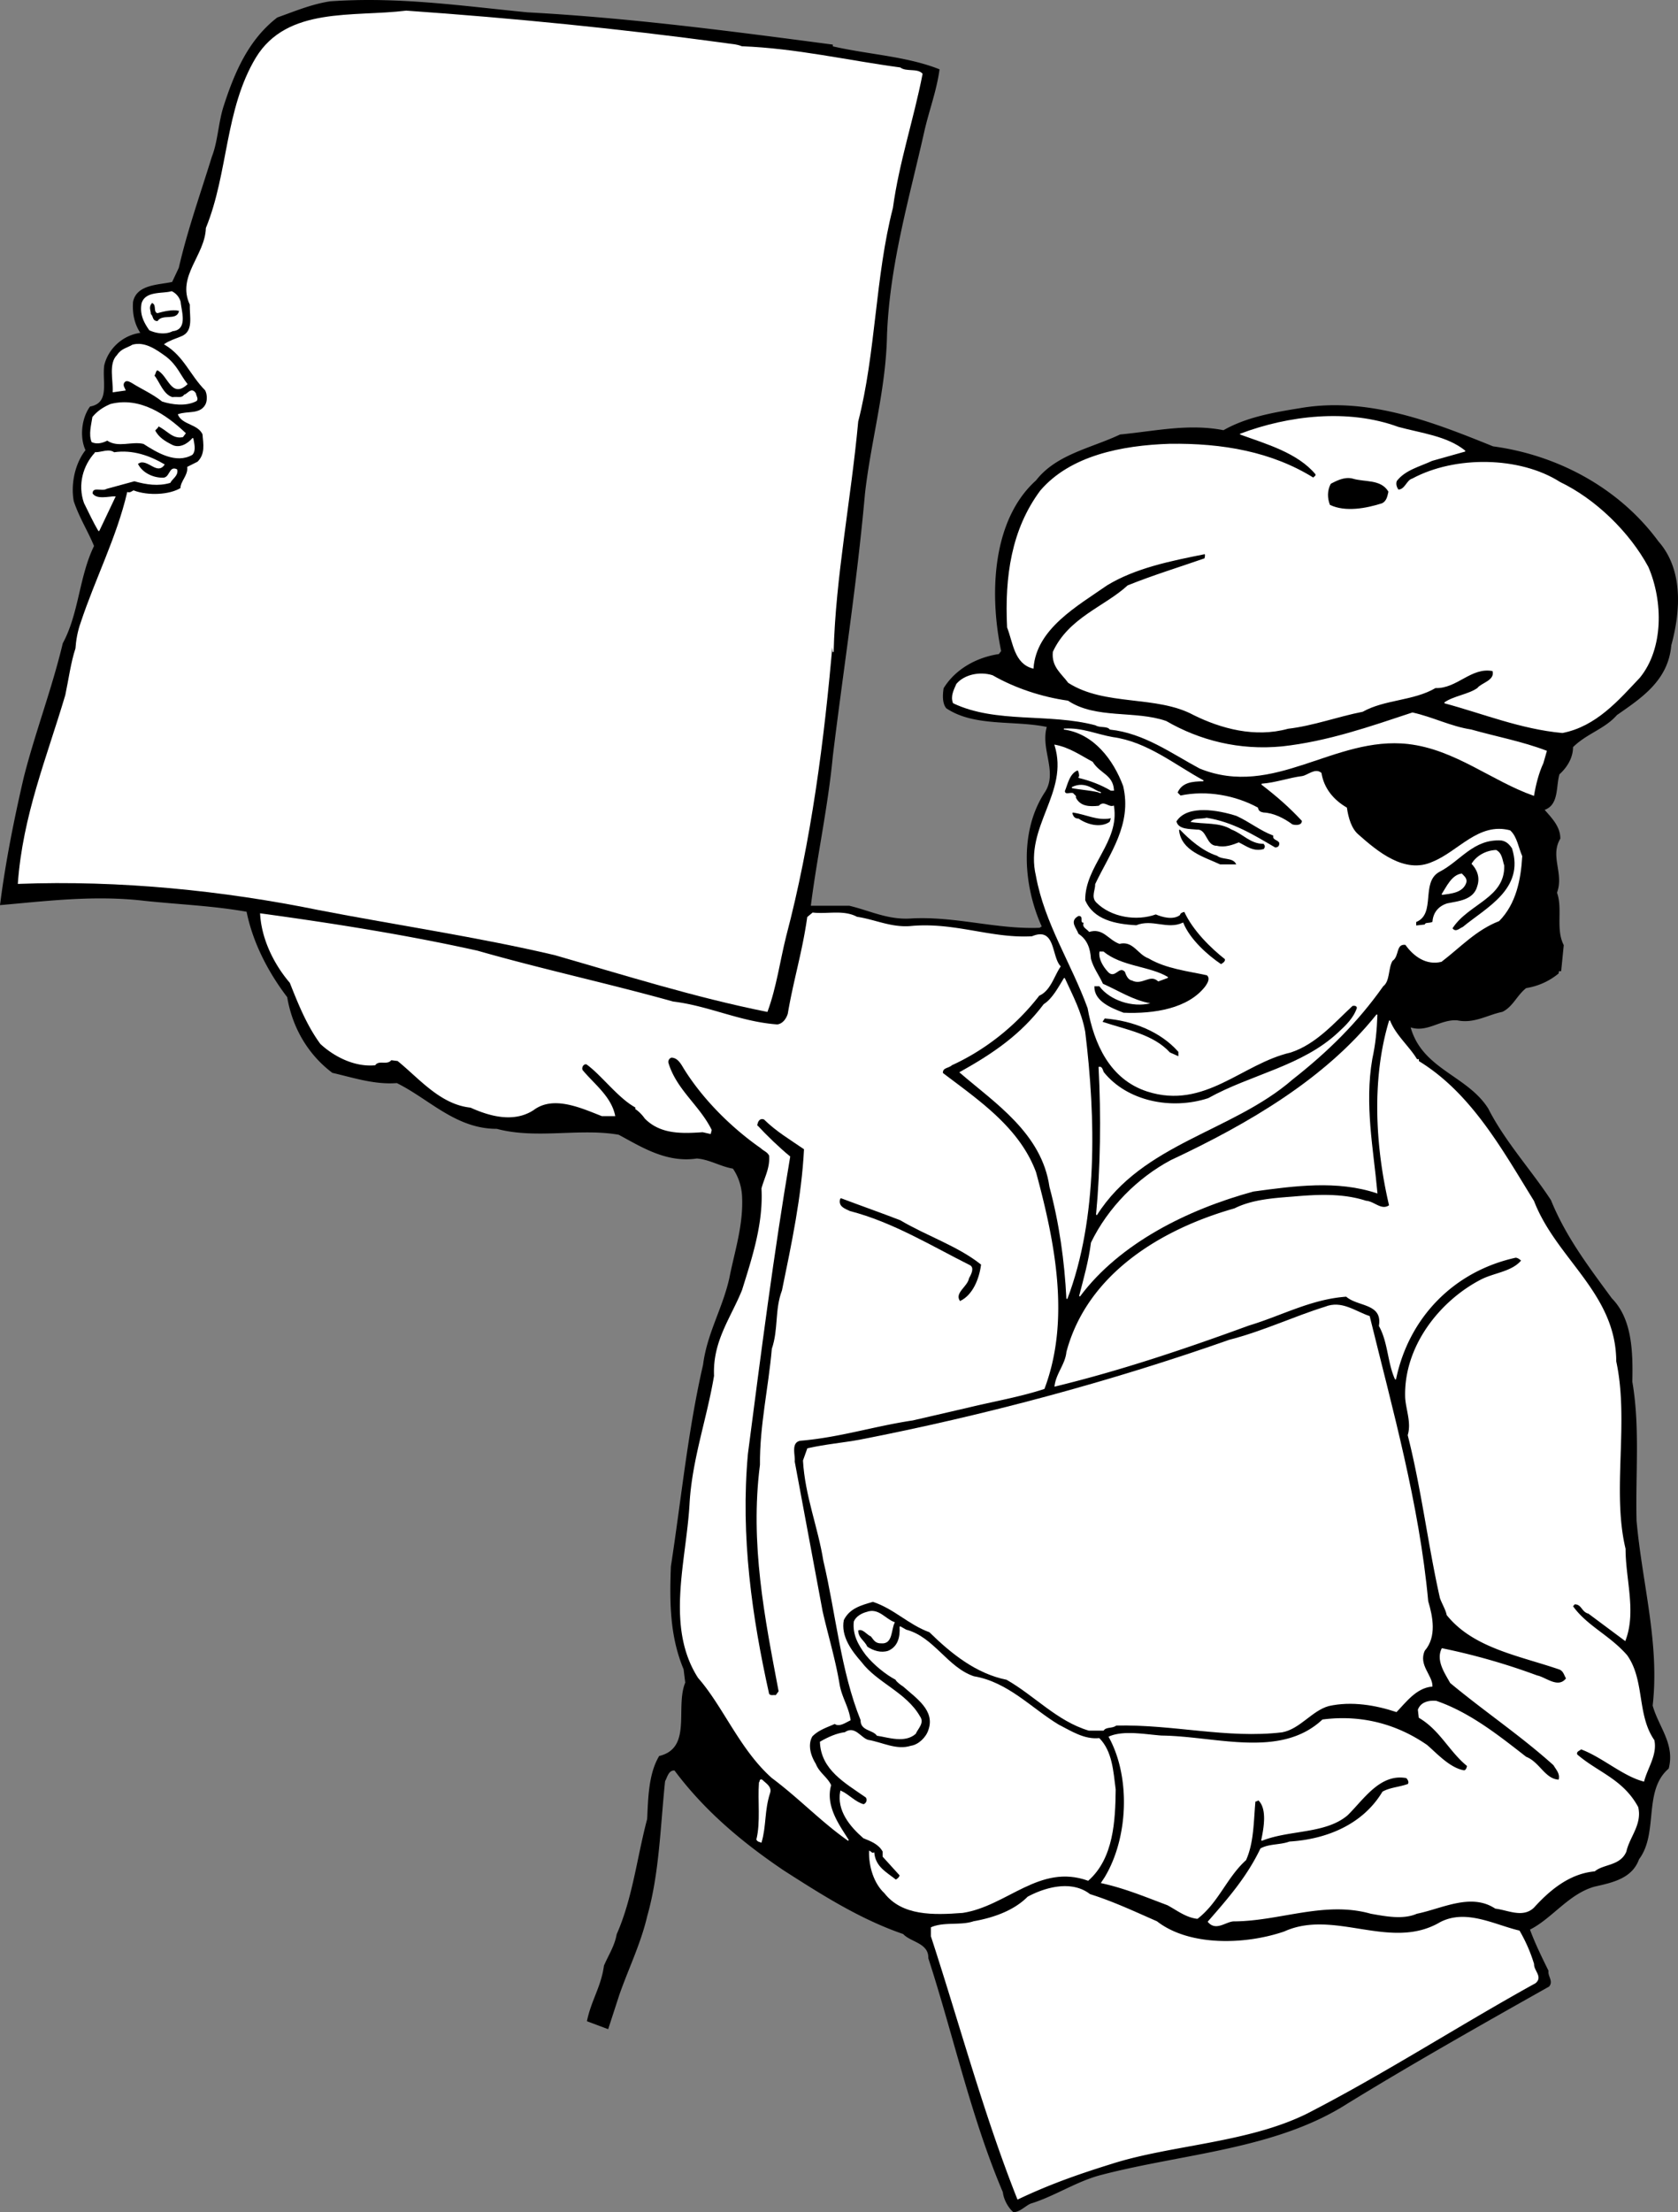 <svg xmlns="http://www.w3.org/2000/svg" width="198.119" height="260.977"><rect width="100%" height="100%" fill="#808080" stroke="none"/><path d="M73.069 235.316c1.121-3.192 2.52-5.993 3.297-9.301 1.422-5.012 1.543-10.57 2.101-15.899.282-.472.403-1.351 1.2-1.3 3.601 4.828 8.082 8.546 12.902 11.8 4.422 2.828 8.98 5.746 14.098 7.5.882.97 3.043 1.047 3 2.899 3.003 9.27 5.043 18.77 8.8 27.601.082.848.641 1.828 1.2 2.301.722.008 1.402-.754 2-1 2.843-.871 5.484-2.672 8.402-3.402 9.64-2.512 20.559-2.992 29-8.399 7.68-4.71 15.68-9.23 23.797-13.8.484-.59-.196-1.153-.098-1.801-.777-1.59-1.578-3.192-2.2-4.899 2.622-1.293 4.622-4.254 7.7-5.101 2.082-.469 4.402-.95 5.2-3.2 2.32-3.07.44-8.07 3.5-10.699.742-2.89-1.22-4.89-1.9-7.398.84-7.332-1.237-14.375-1.901-21.8-.137-5.532.421-11.095-.5-16.403.082-3.61-.04-7.41-2.399-9.797-2.68-3.652-5.437-7.254-7.2-11.602-2.28-3.492-5.44-6.933-7.401-10.8-2.477-3.93-7.836-4.61-9.2-9.7 2.004.727 3.563-.953 5.602-.8 1.96.41 3.52-.633 5.297-1 1.222-.59 1.703-1.954 2.8-2.801a7.887 7.887 0 0 0 3.801-1.7c.024-.05-.02-.21.102-.3h.2l.3-3c-.98-1.91-.098-4.309-.8-6.2.858-2.269-.86-4.269.398-6.398-.016-1.394-.977-2.351-1.899-3.402 1.762-.551 1.36-2.711 1.8-4.2.84-.75 1.602-1.87 1.599-3.199 1.644-1.632 3.761-2.152 5.199-3.8 2.922-2.032 6.043-4.07 6.402-8.2 1.082-3.953 1.442-8.87-1.5-12.199-4.539-6.191-11.738-10.152-19.5-11.2-6.918-2.792-14.719-5.913-22.8-4.5-3.157.509-6.317 1.067-9 2.599-4.157-.813-8.079.109-12.2.5-3.398 1.609-7.52 2.328-9.902 5.402-5.137 4.605-5.535 13.285-4.098 20.098l-.3.402c-2.657.387-5.137 1.785-6.5 4-.118.785-.157 1.746.3 2.297 3.3 2.21 8.02 1.37 11.899 2.203-.797 2.644 1.28 5.285-.2 7.7-3.078 4.585-2.597 11.066-.398 15.898l-.3.199c-5.099.21-9.981-1.39-15.2-1.098-2.738.188-4.899-.933-7.3-1.5h-4.602c.722-5.793 2.042-11.754 2.601-17.7 1.281-10.491 2.84-20.292 3.8-31 .72-6.331 2.481-12.292 2.599-18.702.324-8.39 2.644-16.153 4.402-24 .558-2.473 1.441-4.75 1.797-7.297-3.875-1.535-8.438-1.734-12.598-2.703v-.2c-11.758-1.55-23.879-3.152-36-3.8-7.68-.75-15.277-1.871-23.3-1.297-2.22.344-4.18 1.184-6.2 1.898-3.379 2.606-5.02 6.446-6.3 10.399-.637 1.969-.68 4.168-1.4 6-1.359 4.41-2.878 8.648-3.901 13.101l-.801 1.7c-1.657.367-4.176.289-4.598 2.3-.098 1.43.18 2.63.899 3.7-2.118.25-3.836 1.847-4.301 3.8-.258 1.93.703 4.45-1.7 4.899-.957 1.308-1.238 3.55-.5 5.101-1.218 1.528-1.777 3.93-1.398 6 .66 1.97 1.66 3.489 2.399 5.301-1.778 3.63-1.778 7.945-3.7 11.5-1.277 5.367-3.238 10.445-4.601 15.8-1.117 4.806-2.157 9.966-2.797 15 5.441-.472 11.082-1.194 17-.5 4 .427 8.16.587 12.098 1.298.742 3.73 2.62 7.25 4.8 10.101.621 3.707 2.543 6.828 5.301 8.899 2.48.57 4.961 1.41 7.598 1.203 3.843 1.887 6.965 5.406 11.8 5.398 4.645 1.246 9.805-.113 14.403.7 2.601 1.39 5.601 3.347 9.2 2.8 1.519.11 2.8.95 4.3 1.2.66.949 1.02 2.07 1.098 3.199.203 3.469-.88 6.629-1.5 9.8-.817 3.63-2.618 6.47-3.098 10.2-1.8 7.828-2.559 15.75-3.8 23.8-.161 4.27-.118 8.231 1.5 12.102l.198 1.598c-1.218 2.93.864 7.73-3.101 8.703-1.278 2.144-1.278 5.144-1.399 7.398-1.199 4.508-1.718 9.348-3.601 13.602-.239 1.387-.996 2.508-1.5 3.7-.336 2.487-1.496 4.085-2 6.5l2.402.898 1.3-4"/><path fill="none" stroke="#000" stroke-linecap="square" stroke-miterlimit="2" stroke-width=".12" d="M73.069 235.316c1.121-3.192 2.52-5.993 3.297-9.301 1.422-5.012 1.543-10.57 2.101-15.899.282-.472.403-1.351 1.2-1.3 3.601 4.828 8.082 8.546 12.902 11.8 4.422 2.828 8.98 5.746 14.098 7.5.882.97 3.043 1.047 3 2.899 3.003 9.27 5.043 18.77 8.8 27.601.082.848.641 1.828 1.2 2.301.722.008 1.402-.754 2-1 2.843-.871 5.484-2.672 8.402-3.402 9.64-2.512 20.559-2.992 29-8.399 7.68-4.71 15.68-9.23 23.797-13.8.484-.59-.196-1.153-.098-1.801-.777-1.59-1.578-3.192-2.2-4.899 2.622-1.293 4.622-4.254 7.7-5.101 2.082-.469 4.402-.95 5.2-3.2 2.32-3.07.44-8.07 3.5-10.699.742-2.89-1.22-4.89-1.9-7.398.84-7.332-1.237-14.375-1.901-21.8-.137-5.532.421-11.095-.5-16.403.082-3.61-.04-7.41-2.399-9.797-2.68-3.652-5.437-7.254-7.2-11.602-2.28-3.492-5.44-6.933-7.401-10.8-2.477-3.93-7.836-4.61-9.2-9.7 2.004.727 3.563-.953 5.602-.8 1.96.41 3.52-.633 5.297-1 1.222-.59 1.703-1.954 2.8-2.801a7.887 7.887 0 0 0 3.801-1.7c.024-.05-.02-.21.102-.3h.2l.3-3c-.98-1.91-.098-4.309-.8-6.2.858-2.269-.86-4.269.398-6.398-.016-1.394-.977-2.351-1.899-3.402 1.762-.551 1.36-2.711 1.8-4.2.84-.75 1.602-1.87 1.599-3.199 1.644-1.632 3.761-2.152 5.199-3.8 2.922-2.032 6.043-4.07 6.402-8.2 1.082-3.953 1.442-8.87-1.5-12.199-4.539-6.191-11.738-10.152-19.5-11.2-6.918-2.792-14.719-5.913-22.8-4.5-3.157.509-6.317 1.067-9 2.599-4.157-.813-8.079.109-12.2.5-3.398 1.609-7.52 2.328-9.902 5.402-5.137 4.605-5.535 13.285-4.098 20.098l-.3.402c-2.657.387-5.137 1.785-6.5 4-.118.785-.157 1.746.3 2.297 3.3 2.21 8.02 1.37 11.899 2.203-.797 2.644 1.28 5.285-.2 7.7-3.078 4.585-2.597 11.066-.398 15.898l-.3.199c-5.099.21-9.981-1.39-15.2-1.098-2.738.188-4.899-.933-7.3-1.5h-4.602c.722-5.793 2.042-11.754 2.601-17.7 1.281-10.491 2.84-20.292 3.8-31 .72-6.331 2.481-12.292 2.599-18.702.324-8.39 2.644-16.153 4.402-24 .558-2.473 1.441-4.75 1.797-7.297-3.875-1.535-8.438-1.734-12.598-2.703v-.2c-11.758-1.55-23.879-3.152-36-3.8-7.68-.75-15.277-1.871-23.3-1.297-2.22.344-4.18 1.184-6.2 1.898-3.379 2.606-5.02 6.446-6.3 10.399-.637 1.969-.68 4.168-1.4 6-1.359 4.41-2.878 8.648-3.901 13.101l-.801 1.7c-1.657.367-4.176.289-4.598 2.3-.098 1.43.18 2.63.899 3.7-2.118.25-3.836 1.847-4.301 3.8-.258 1.93.703 4.45-1.7 4.899-.957 1.308-1.238 3.55-.5 5.101-1.218 1.528-1.777 3.93-1.398 6 .66 1.97 1.66 3.489 2.399 5.301-1.778 3.63-1.778 7.945-3.7 11.5-1.277 5.367-3.238 10.445-4.601 15.8-1.117 4.806-2.157 9.966-2.797 15 5.441-.472 11.082-1.194 17-.5 4 .427 8.16.587 12.098 1.298.742 3.73 2.62 7.25 4.8 10.101.621 3.707 2.543 6.828 5.301 8.899 2.48.57 4.961 1.41 7.598 1.203 3.843 1.887 6.965 5.406 11.8 5.398 4.645 1.246 9.805-.113 14.403.7 2.601 1.39 5.601 3.347 9.2 2.8 1.519.11 2.8.95 4.3 1.2.66.949 1.02 2.07 1.098 3.199.203 3.469-.88 6.629-1.5 9.8-.817 3.63-2.618 6.47-3.098 10.2-1.8 7.828-2.559 15.75-3.8 23.8-.161 4.27-.118 8.231 1.5 12.102l.198 1.598c-1.218 2.93.864 7.73-3.101 8.703-1.278 2.144-1.278 5.144-1.399 7.398-1.199 4.508-1.718 9.348-3.601 13.602-.239 1.387-.996 2.508-1.5 3.7-.336 2.487-1.496 4.085-2 6.5l2.402.898zm0 0"/><path fill="#fff" d="M30.268 6.816c-3.68 6.109-3.238 13.586-5.902 20.101-.098 3.246-3.457 5.688-1.899 9-.039 1.445.48 3.168-1 3.8-.68.286-1.398.49-2 .9 2.282 1.347 3.004 3.59 4.801 5.398.281.508.281 1.347 0 1.8-.68 1.149-2.16.708-3.2 1.102.52 1.168 2.321 1.047 2.9 2.3.1 1.188.343 2.349-.602 3.298l-1.2.601c.102 1.008-.816 1.688-.8 2.5-1.336.828-3.895.95-5.598.301-.18.086-.379.29-.7.2-1.237 5.288-3.8 10.245-5.5 15.398-.339.93-.538 2.05-.6 3-.54 1.61-.817 3.691-1.2 5.5-2.219 7.469-5.02 14.191-5.601 22.203 11.902-.453 24.183.785 35.5 3.098 9.164 1.77 18.722 3.168 27.8 5.3 8.32 2.387 16.563 4.989 25.102 6.7 1.059-2.872 1.46-5.954 2.2-8.899 2.94-11.133 4.5-23.094 5.5-34.8l.097 1.3c.222-8.793 2.062-18.031 2.902-27.2 2.082-8.073 2-17.073 4.098-25.202.742-5.43 2.465-10.473 3.5-15.797-.598-.633-1.875-.156-2.598-.703-6.32-.852-12.238-2.25-18.7-2.5-.62-.27-1.378-.27-2.1-.399-12.317-1.672-24.84-2.914-37.5-3.8-6.258.77-14.02-.512-17.7 5.5"/><path fill="none" stroke="#fff" stroke-linecap="square" stroke-miterlimit="2" stroke-width=".12" d="M30.268 6.816c-3.68 6.109-3.238 13.586-5.902 20.101-.098 3.246-3.457 5.688-1.899 9-.039 1.445.48 3.168-1 3.8-.68.286-1.398.49-2 .9 2.282 1.347 3.004 3.59 4.801 5.398.281.508.281 1.347 0 1.8-.68 1.149-2.16.708-3.2 1.102.52 1.168 2.321 1.047 2.9 2.3.1 1.188.343 2.349-.602 3.298l-1.2.601c.102 1.008-.816 1.688-.8 2.5-1.336.828-3.895.95-5.598.301-.18.086-.379.29-.7.2-1.237 5.288-3.8 10.245-5.5 15.398-.339.93-.538 2.05-.6 3-.54 1.61-.817 3.691-1.2 5.5-2.219 7.469-5.02 14.191-5.601 22.203 11.902-.453 24.183.785 35.5 3.098 9.164 1.77 18.722 3.168 27.8 5.3 8.32 2.387 16.563 4.989 25.102 6.7 1.059-2.872 1.46-5.954 2.2-8.899 2.94-11.133 4.5-23.094 5.5-34.8l.097 1.3c.222-8.793 2.062-18.031 2.902-27.2 2.082-8.073 2-17.073 4.098-25.202.742-5.43 2.465-10.473 3.5-15.797-.598-.633-1.875-.156-2.598-.703-6.32-.852-12.238-2.25-18.7-2.5-.62-.27-1.378-.27-2.1-.399-12.317-1.672-24.84-2.914-37.5-3.8-6.258.77-14.02-.512-17.7 5.5zm0 0"/><path fill="#fff" d="M16.768 35.816c-.219 1.27.262 2.187.899 3.101.804.367 1.882.527 2.699.098 1.785-.172.984-2.332.902-3.399a1.905 1.905 0 0 0-1-1.199c-1.078.309-3.078-.055-3.5 1.399"/><path fill="none" stroke="#fff" stroke-linecap="square" stroke-miterlimit="2" stroke-width=".12" d="M16.768 35.816c-.219 1.27.262 2.187.899 3.101.804.367 1.882.527 2.699.098 1.785-.172.984-2.332.902-3.399a1.905 1.905 0 0 0-1-1.199c-1.078.309-3.078-.055-3.5 1.399zm0 0"/><path d="M17.866 37.015c.324.308.164.789.703.8.621-.89 2.219-.011 2.5-1.097-.73-.164-1.8.098-2.5.297-.578-.219-.125-.95-.602-1.2-.379.438-.097.829-.101 1.2"/><path fill="none" stroke="#000" stroke-linecap="square" stroke-miterlimit="2" stroke-width=".12" d="M17.866 37.015c.324.308.164.789.703.8.621-.89 2.219-.011 2.5-1.097-.73-.164-1.8.098-2.5.297-.578-.219-.125-.95-.602-1.2-.379.438-.097.829-.101 1.2zm0 0"/><path fill="#fff" d="M13.866 41.917c-.996.969-.438 2.926-.5 4.3l1.402-.202c-.098-.25-.297-.45-.2-.797.263-.535.7-.254 1-.102 1.142.727 2.462 1.29 3.599 2.2 1.144.367 2.742.57 3.902 0 .402-.153.039-.59 0-.899-.48-.734-.879.106-1.3.2-.298.468-.9.187-1.403.3-1.137-.312-1.578-1.87-2.2-2.601.184-.23.145-.551.403-.7 1.34.59 1.66 3.387 3.5 1.7-.84-1.07-1.2-2.192-2.5-3.2-1.098-.793-2.461-1.793-3.902-1.398-.598.367-1.317.445-1.801 1.2"/><path fill="none" stroke="#fff" stroke-linecap="square" stroke-miterlimit="2" stroke-width=".12" d="M13.866 41.917c-.996.969-.438 2.926-.5 4.3l1.402-.202c-.098-.25-.297-.45-.2-.797.263-.535.7-.254 1-.102 1.142.727 2.462 1.29 3.599 2.2 1.144.367 2.742.57 3.902 0 .402-.153.039-.59 0-.899-.48-.734-.879.106-1.3.2-.298.468-.9.187-1.403.3-1.137-.312-1.578-1.87-2.2-2.601.184-.23.145-.551.403-.7 1.34.59 1.66 3.387 3.5 1.7-.84-1.07-1.2-2.192-2.5-3.2-1.098-.793-2.461-1.793-3.902-1.398-.598.367-1.317.445-1.801 1.2zm0 0"/><path fill="#fff" d="M13.069 47.718c-.879.367-1.559.848-2.102 1.5-.136.906-.457 2.027-.101 2.898.644.29 1.324.047 1.8-.199 1.282.887 2.883.047 4.301.399 1.621 1.046 3.82 2.367 5.7 1.3.441-.453.203-1.293.101-1.898-.578.687-1.578 1.285-2.5.797-.84-.43-1.558-.871-2-1.7.043-.21.402-.331.399-.597 1.12.508 1.722 1.547 2.902 1.297l.297-.399c-2.278-2.152-5.356-4.273-8.797-3.398"/><path fill="none" stroke="#fff" stroke-linecap="square" stroke-miterlimit="2" stroke-width=".12" d="M13.069 47.718c-.879.367-1.559.848-2.102 1.5-.136.906-.457 2.027-.101 2.898.644.29 1.324.047 1.8-.199 1.282.887 2.883.047 4.301.399 1.621 1.046 3.82 2.367 5.7 1.3.441-.453.203-1.293.101-1.898-.578.687-1.578 1.285-2.5.797-.84-.43-1.558-.871-2-1.7.043-.21.402-.331.399-.597 1.12.508 1.722 1.547 2.902 1.297l.297-.399c-2.278-2.152-5.356-4.273-8.797-3.398zm0 0"/><path fill="#fff" d="M146.467 51.218c3.043 1.105 6.762 2.144 8.899 4.7.105.245-.176.327-.297.5-4.918-3.056-10.719-4.095-17-4-5.64.187-11.68 1.386-15.203 5.5-3.395 4.566-4.196 10.128-3.899 16.097.703 1.789.82 4.23 3 4.8.344-4.69 5.223-7.37 8.7-9.8 3.363-2.051 7.523-2.89 11.601-3.7.121.13.043.368 0 .602-3 1.047-6.16 2.008-9.101 3.2-2.696 2.488-6.938 3.769-8.801 7.8-.176 1.727.984 2.488 1.8 3.598 4.344 2.77 10.383 1.41 14.801 3.8 3.184 1.57 7.184 2.688 11.102 1.602 3-.351 5.879-1.433 8.797-2 2.644-1.473 6.004-1.273 8.601-2.8 2.563.09 4.203-2.512 6.801-2 .36 1.206-1.36 1.488-1.8 2.1-1.04.747-2.84.946-3.9 1.7 4.5 1.207 8.981 3.047 13.9 3.5 3.96-.773 6.562-3.812 9.1-6.5 2.782-3.394 2.743-8.953 1-13-2.218-4.113-6.218-7.992-10.401-10-4.739-3.031-12.38-3.113-17.399-.402-.66.168-.86 1.328-1.7 1.3-.198-.292-.358-.69-.202-1.097 1.004-1.313 2.722-1.715 4.203-2.402l3.898-1.098c-2.136-1.734-5.18-2.055-7.898-2.8-5.918-2.173-12.961-1.333-18.602.8"/><path fill="none" stroke="#fff" stroke-linecap="square" stroke-miterlimit="2" stroke-width=".12" d="M146.467 51.218c3.043 1.105 6.762 2.144 8.899 4.7.105.245-.176.327-.297.5-4.918-3.056-10.719-4.095-17-4-5.64.187-11.68 1.386-15.203 5.5-3.395 4.566-4.196 10.128-3.899 16.097.703 1.789.82 4.23 3 4.8.344-4.69 5.223-7.37 8.7-9.8 3.363-2.051 7.523-2.89 11.601-3.7.121.13.043.368 0 .602-3 1.047-6.16 2.008-9.101 3.2-2.696 2.488-6.938 3.769-8.801 7.8-.176 1.727.984 2.488 1.8 3.598 4.344 2.77 10.383 1.41 14.801 3.8 3.184 1.57 7.184 2.688 11.102 1.602 3-.351 5.879-1.433 8.797-2 2.644-1.473 6.004-1.273 8.601-2.8 2.563.09 4.203-2.512 6.801-2 .36 1.206-1.36 1.488-1.8 2.1-1.04.747-2.84.946-3.9 1.7 4.5 1.207 8.981 3.047 13.9 3.5 3.96-.773 6.562-3.812 9.1-6.5 2.782-3.394 2.743-8.953 1-13-2.218-4.113-6.218-7.992-10.401-10-4.739-3.031-12.38-3.113-17.399-.402-.66.168-.86 1.328-1.7 1.3-.198-.292-.358-.69-.202-1.097 1.004-1.313 2.722-1.715 4.203-2.402l3.898-1.098c-2.136-1.734-5.18-2.055-7.898-2.8-5.918-2.173-12.961-1.333-18.602.8zm0 0"/><path fill="#fff" d="M11.268 53.417c-1.437 1.547-2.039 3.79-1.3 5.899.542 1.09 1.14 2.367 1.699 3.3l1.902-4c-.7-.011-2.219.43-2.703-.398.043-.934 1.164-.254 1.703-.602l3.297-.898c1.445.406 2.804.605 4.203.2.2-.434.96-.833.797-1.5-.918-.454-.715 1.066-1.7 1-1.175-.013-2.378-.614-2.898-1.602-.117-.211.203-.211.3-.301 1.06-.23 2.02 1.41 2.798.3-1.656-.972-3.696-1.73-5.899-1.398-.636-.453-1.437-.012-2.199 0"/><path fill="none" stroke="#fff" stroke-linecap="square" stroke-miterlimit="2" stroke-width=".12" d="M11.268 53.417c-1.437 1.547-2.039 3.79-1.3 5.899.542 1.09 1.14 2.367 1.699 3.3l1.902-4c-.7-.011-2.219.43-2.703-.398.043-.934 1.164-.254 1.703-.602l3.297-.898c1.445.406 2.804.605 4.203.2.2-.434.96-.833.797-1.5-.918-.454-.715 1.066-1.7 1-1.175-.013-2.378-.614-2.898-1.602-.117-.211.203-.211.3-.301 1.06-.23 2.02 1.41 2.798.3-1.656-.972-3.696-1.73-5.899-1.398-.636-.453-1.437-.012-2.199 0zm0 0"/><path d="M157.167 57.116c-.418.809-.38 1.649-.098 2.399 1.762.847 4.2.41 6.098-.2.503-.269.582-.792.699-1.3-.875-1.45-2.758-1.051-4.2-1.5-.957-.23-1.878.289-2.5.601"/><path fill="none" stroke="#000" stroke-linecap="square" stroke-miterlimit="2" stroke-width=".12" d="M157.167 57.116c-.418.809-.38 1.649-.098 2.399 1.762.847 4.2.41 6.098-.2.503-.269.582-.792.699-1.3-.875-1.45-2.758-1.051-4.2-1.5-.957-.23-1.878.289-2.5.601zm0 0"/><path fill="#fff" d="M112.967 80.718c-.297.687-.699 1.406-.398 2.2 5.059 2.405 11.3 1.128 16.797 2.597.504.328 1.344.05 1.703.5 4.039.43 7.281 2.828 10.598 4.601 8.761 3.547 15.843-3.89 24.601-2.898 5.563.644 9.883 4.367 14.8 6.098.2-1.211.56-2.653 1.099-3.801l.402-1.399c-2.86-1.093-5.899-1.652-8.902-2.5-2.356-.351-4.516-1.472-6.899-2-4.98 1.649-9.98 3.407-15.402 4-5.055.489-9.738-.71-13.7-3-3.636-1.273-8.277-.191-11.597-2.398-3.078-.434-6.238-1.473-8.902-3-1.497-.473-3.297-.074-4.2 1"/><path fill="none" stroke="#fff" stroke-linecap="square" stroke-miterlimit="2" stroke-width=".12" d="M112.967 80.718c-.297.687-.699 1.406-.398 2.2 5.059 2.405 11.3 1.128 16.797 2.597.504.328 1.344.05 1.703.5 4.039.43 7.281 2.828 10.598 4.601 8.761 3.547 15.843-3.89 24.601-2.898 5.563.644 9.883 4.367 14.8 6.098.2-1.211.56-2.653 1.099-3.801l.402-1.399c-2.86-1.093-5.899-1.652-8.902-2.5-2.356-.351-4.516-1.472-6.899-2-4.98 1.649-9.98 3.407-15.402 4-5.055.489-9.738-.71-13.7-3-3.636-1.273-8.277-.191-11.597-2.398-3.078-.434-6.238-1.473-8.902-3-1.497-.473-3.297-.074-4.2 1zm0 0"/><path fill="#fff" d="M125.667 86.015c3.523.508 5.843 3.59 7 6.703 1.082 4.566-1.598 8.008-3.301 11.598.023.687-.496 1.488.101 2.101 1.723 1.746 4.723 2.227 7 1.399.801.347 2.043.668 2.801.101.043-.234.32-.351.598-.402 1.004 2.21 3.125 4.289 4.8 5.601.122.368-.316.567-.5.7-1.695-1.133-3.738-3.012-4.5-4.899-1.878.848-3.597-.473-5.5.3-2.496-.132-5.097-.651-6.097-3-.04-4.093 4.082-6.894 3.398-11.1-.636.206-1.117-.673-1.699 0-1.14.128-2.258.09-2.8-1 .1-.231-.18-.313-.301-.5-.356-.094-.957.269-1-.301.324-.75.562-2.153 1.601-2.5.16.23.203.507.2.8l-.102.102c1.344.328 2.625.805 3.8 1.5h.301c-.117-1.813-1.636-1.895-2.5-3.3-1.418-.755-2.699-1.673-4.398-2 1.742 5.648-3.578 9.566-2.203 15.398 1.023 5.609 4.183 10.328 6.101 15.601.762 4.207 2.602 8.367 7 9.8 6.762 2.169 11.121-3.273 16.899-4.6 3.023-.993 5.144-3.512 7.3-5.5.282-.051.563-.012.602.3-.398 1.207-1.32 2.086-2.2 2.899-4.28 4.027-10.358 4.988-15.401 7.8-4.399 1.43-9.637.348-12.399-3.101-.117-.23-.16-.672-.5-.598.3 5.727.223 11.848-.3 17.399 5.402-8.512 16.003-9.832 23.1-16 4.22-3.313 7.7-6.75 10.7-11 .8-.59.563-2.11 1.098-3 .824-.512.344-2.07 1.601-1.899.98 1.387 2.461 2.426 4.2 2 2.222-1.691 4.062-3.734 6.8-4.8 1.98-2.012 2.543-4.852 2.7-7.602-.438-.969-.598-2.29-1.399-3-3.68-.969-6.039 2.469-9.101 3.703-3.336 1.527-6.618-1.274-8.801-3.203-.856-.711-1.215-1.992-1.399-3.2-1.496-.87-2.699-2.23-3-4.097-.699-.574-1.496.266-2.199.398-1.539.188-3.18.79-4.8.899 1.78 1.37 3.222 2.61 4.8 4.3.02.63-.738.63-1.2.5-1.019-.75-2.218-1.351-3.401-1.398-.38-.074-.618-.191-.7-.601-2.558-1.391-5.957-2.07-9.101-1.399l-.399-.402c.543-1.27 1.782-1.39 3.102-1.399-3.441-1.87-6.64-4.55-10.703-5.101-1.895-.332-3.617-1.13-5.7-1"/><path fill="none" stroke="#fff" stroke-linecap="square" stroke-miterlimit="2" stroke-width=".12" d="M125.667 86.015c3.523.508 5.843 3.59 7 6.703 1.082 4.566-1.598 8.008-3.301 11.598.023.687-.496 1.488.101 2.101 1.723 1.746 4.723 2.227 7 1.399.801.347 2.043.668 2.801.101.043-.234.32-.351.598-.402 1.004 2.21 3.125 4.289 4.8 5.601.122.368-.316.567-.5.7-1.695-1.133-3.738-3.012-4.5-4.899-1.878.848-3.597-.473-5.5.3-2.496-.132-5.097-.651-6.097-3-.04-4.093 4.082-6.894 3.398-11.1-.636.206-1.117-.673-1.699 0-1.14.128-2.258.09-2.8-1 .1-.231-.18-.313-.301-.5-.356-.094-.957.269-1-.301.324-.75.562-2.153 1.601-2.5.16.23.203.507.2.8l-.102.102c1.344.328 2.625.805 3.8 1.5h.301c-.117-1.813-1.636-1.895-2.5-3.3-1.418-.755-2.699-1.673-4.398-2 1.742 5.648-3.578 9.566-2.203 15.398 1.023 5.609 4.183 10.328 6.101 15.601.762 4.207 2.602 8.367 7 9.8 6.762 2.169 11.121-3.273 16.899-4.6 3.023-.993 5.144-3.512 7.3-5.5.282-.051.563-.012.602.3-.398 1.207-1.32 2.086-2.2 2.899-4.28 4.027-10.358 4.988-15.401 7.8-4.399 1.43-9.637.348-12.399-3.101-.117-.23-.16-.672-.5-.598.3 5.727.223 11.848-.3 17.399 5.402-8.512 16.003-9.832 23.1-16 4.22-3.313 7.7-6.75 10.7-11 .8-.59.563-2.11 1.098-3 .824-.512.344-2.07 1.601-1.899.98 1.387 2.461 2.426 4.2 2 2.222-1.691 4.062-3.734 6.8-4.8 1.98-2.012 2.543-4.852 2.7-7.602-.438-.969-.598-2.29-1.399-3-3.68-.969-6.039 2.469-9.101 3.703-3.336 1.527-6.618-1.274-8.801-3.203-.856-.711-1.215-1.992-1.399-3.2-1.496-.87-2.699-2.23-3-4.097-.699-.574-1.496.266-2.199.398-1.539.188-3.18.79-4.8.899 1.78 1.37 3.222 2.61 4.8 4.3.02.63-.738.63-1.2.5-1.019-.75-2.218-1.351-3.401-1.398-.38-.074-.618-.191-.7-.601-2.558-1.391-5.957-2.07-9.101-1.399l-.399-.402c.543-1.27 1.782-1.39 3.102-1.399-3.441-1.87-6.64-4.55-10.703-5.101-1.895-.332-3.617-1.13-5.7-1zm0 0"/><path fill="#fff" d="M126.569 92.917c.66.168 2.86.328 3.398.598-.699-.11-1.777-1.41-3.398-.598"/><path fill="none" stroke="#fff" stroke-linecap="square" stroke-miterlimit="2" stroke-width=".12" d="M126.569 92.917c.66.168 2.86.328 3.398.598-.699-.11-1.777-1.41-3.398-.598zm0 0"/><path d="M138.967 96.917c.223.887 1.504.809 2.399.899 1.183-.051 1.105 1.949 2.3 1.902.922.246 1.883-.113 2.602-.402.883.41 1.68 1.128 2.899.8.144-.191.144-.312 0-.5-1.579-.011-2.418-1.172-3.801-1.699-1.375-.87-3.215-.594-4.899-.902.364-.653 1.364-.41 2-.598 3.121.508 5.524 1.988 8.102 3.5.3.008.46-.191.398-.5-.218-.293-.777-.293-.699-.8-1.52-.57-2.797-1.614-4.3-2.301-2.098-.672-5.739-1.352-7 .601"/><path fill="none" stroke="#000" stroke-linecap="square" stroke-miterlimit="2" stroke-width=".12" d="M138.967 96.917c.223.887 1.504.809 2.399.899 1.183-.051 1.105 1.949 2.3 1.902.922.246 1.883-.113 2.602-.402.883.41 1.68 1.128 2.899.8.144-.191.144-.312 0-.5-1.579-.011-2.418-1.172-3.801-1.699-1.375-.87-3.215-.594-4.899-.902.364-.653 1.364-.41 2-.598 3.121.508 5.524 1.988 8.102 3.5.3.008.46-.191.398-.5-.218-.293-.777-.293-.699-.8-1.52-.57-2.797-1.614-4.3-2.301-2.098-.672-5.739-1.352-7 .601zm0 0"/><path d="M126.667 95.917c.12.406.28.606.699.598.984.691 2.543 1.129 3.601.402l.102-.3c-1.559.269-2.8-.454-4.402-.7"/><path fill="none" stroke="#000" stroke-linecap="square" stroke-miterlimit="2" stroke-width=".12" d="M126.667 95.917c.12.406.28.606.699.598.984.691 2.543 1.129 3.601.402l.102-.3c-1.559.269-2.8-.454-4.402-.7zm0 0"/><path d="M139.268 97.917c.242 2.445 2.961 3.129 4.8 4h1.798c-.395-.71-1.555-.394-2.2-.902-1.757-.57-3.316-1.969-4.398-3.098"/><path fill="none" stroke="#000" stroke-linecap="square" stroke-miterlimit="2" stroke-width=".12" d="M139.268 97.917c.242 2.445 2.961 3.129 4.8 4h1.798c-.395-.71-1.555-.394-2.2-.902-1.757-.57-3.316-1.969-4.398-3.098zm0 0"/><path d="M169.967 102.917c-2.18 1.207-.34 4.887-2.699 5.899v.3l.899-.101c.144-.29.503-.13.902-.297.082-1.074.719-1.875 1.797-2.203 1.324-.27 3.082-.39 3.5-2 .344-1.031-.055-1.95-.7-2.598.563-.992 1.762-1.672 3-1.7.762.388.762 1.188 1 1.9.083 3.886-4.195 4.527-6.097 7.398.34.41.742-.07 1.098-.2 2.804-2.312 7.28-4.472 5.8-9.199-.316-.472-.636-.793-1.199-.898-3.277-.215-4.797 2.426-7.3 3.7"/><path fill="none" stroke="#000" stroke-linecap="square" stroke-miterlimit="2" stroke-width=".12" d="M169.967 102.917c-2.18 1.207-.34 4.887-2.699 5.899v.3l.899-.101c.144-.29.503-.13.902-.297.082-1.074.719-1.875 1.797-2.203 1.324-.27 3.082-.39 3.5-2 .344-1.031-.055-1.95-.7-2.598.563-.992 1.762-1.672 3-1.7.762.388.762 1.188 1 1.9.083 3.886-4.195 4.527-6.097 7.398.34.41.742-.07 1.098-.2 2.804-2.312 7.28-4.472 5.8-9.199-.316-.472-.636-.793-1.199-.898-3.277-.215-4.797 2.426-7.3 3.7zm0 0"/><path fill="#fff" d="M170.268 105.515c1.043-.153 2.402-.23 2.8-1.399.122-.472-.237-.71-.5-1-1.14.168-1.737 1.528-2.3 2.399"/><path fill="none" stroke="#fff" stroke-linecap="square" stroke-miterlimit="2" stroke-width=".12" d="M170.268 105.515c1.043-.153 2.402-.23 2.8-1.399.122-.472-.237-.71-.5-1-1.14.168-1.737 1.528-2.3 2.399zm0 0"/><path fill="#fff" d="M114.268 166.015c3-.73 6.082-1.25 9-2.2 3.082-8.171 1.203-17.37-1-25.5-1.957-5.269-6.758-8.472-11-11.699-.039-.73.68-.613 1.098-1 3.984-1.812 7.625-4.73 10.3-8.199 1.325-.574 1.723-2.254 2.5-3.402-1.097-1.172-.578-4.653-3.3-3.5-4.836.289-9.196-1.711-14.399-1.2-2.316.169-4.199-.792-6.3-1.097-1.579-.856-3.497-.293-5.2-.5l-.601.5c-.578 4.105-1.617 7.387-2.297 11.398-.2.63-.64 1.227-1.3 1.301-4.38-.312-8.06-2.191-12.302-2.7-7.636-2.132-15.437-3.812-23.101-6-8.336-1.855-16.938-3.214-25.598-4.401.18 3.027 1.66 5.949 3.5 8.101.961 2.406 1.961 4.969 3.598 7.2 1.562 1.449 3.965 2.726 6.402 2.5.48-.653 1.442.027 1.899-.602l.8.101c2.543 2.047 5.024 5.13 8.602 5.5 2.18.989 5.059 1.828 7.398.301 2.383-1.793 5.703-.234 8.102.7h1.5c-.461-2.212-2.379-3.614-3.8-5.301-.22-.27.019-.91.5-.801 1.76 1.25 3.76 4.008 5.8 5.101v.2c.32.187.84.707 1.098 1.101 1.824 1.848 4.304 1.766 6.8 1.598l.899.203.101-.402c-1.418-2.872-4.136-4.711-5.101-7.899a.584.584 0 0 1 .402-.7c.762.009 1.16.727 1.5 1.298 2.223 3.59 5.582 6.949 9.098 9.402.363.348.762.426 1 .899.125 1.488-.555 2.609-.899 3.902.223 4.144-1.097 8.144-2.3 12-1.356 3.348-3.477 6.027-3.301 10.098-.856 5.128-2.617 9.93-2.899 15.199-.398 6.77-2.84 14.41 1 20.402 2.961 3.367 4.922 8.445 8.7 11.8 3.183 2.368 5.863 5.208 9 7.4-.977-1.594-2.817-3.954-2.098-6.5-.399-.891-1.399-1.454-1.8-2.5-.599-.954-1-2.274-.403-3.301.762-.77 1.683-1.051 2.703-1.5.5.41 1.262-.153 1.797-.399-.215-1.555-1.016-2.594-1.297-4.2-.48-2.913-1.36-5.792-2-8.6l-3.3-17.7c.1-.691-.5-2.254.698-2.5 4.684-.394 8.684-1.71 13.301-2.402l6.5-1.5"/><path fill="none" stroke="#fff" stroke-linecap="square" stroke-miterlimit="2" stroke-width=".12" d="M114.268 166.015c3-.73 6.082-1.25 9-2.2 3.082-8.171 1.203-17.37-1-25.5-1.957-5.269-6.758-8.472-11-11.699-.039-.73.68-.613 1.098-1 3.984-1.812 7.625-4.73 10.3-8.199 1.325-.574 1.723-2.254 2.5-3.402-1.097-1.172-.578-4.653-3.3-3.5-4.836.289-9.196-1.711-14.399-1.2-2.316.169-4.199-.792-6.3-1.097-1.579-.856-3.497-.293-5.2-.5l-.601.5c-.578 4.105-1.617 7.387-2.297 11.398-.2.63-.64 1.227-1.3 1.301-4.38-.312-8.06-2.191-12.302-2.7-7.636-2.132-15.437-3.812-23.101-6-8.336-1.855-16.938-3.214-25.598-4.401.18 3.027 1.66 5.949 3.5 8.101.961 2.406 1.961 4.969 3.598 7.2 1.562 1.449 3.965 2.726 6.402 2.5.48-.653 1.442.027 1.899-.602l.8.101c2.543 2.047 5.024 5.13 8.602 5.5 2.18.989 5.059 1.828 7.398.301 2.383-1.793 5.703-.234 8.102.7h1.5c-.461-2.212-2.379-3.614-3.8-5.301-.22-.27.019-.91.5-.801 1.76 1.25 3.76 4.008 5.8 5.101v.2c.32.187.84.707 1.098 1.101 1.824 1.848 4.304 1.766 6.8 1.598l.899.203.101-.402c-1.418-2.872-4.136-4.711-5.101-7.899a.584.584 0 0 1 .402-.7c.762.009 1.16.727 1.5 1.298 2.223 3.59 5.582 6.949 9.098 9.402.363.348.762.426 1 .899.125 1.488-.555 2.609-.899 3.902.223 4.144-1.097 8.144-2.3 12-1.356 3.348-3.477 6.027-3.301 10.098-.856 5.128-2.617 9.93-2.899 15.199-.398 6.77-2.84 14.41 1 20.402 2.961 3.367 4.922 8.445 8.7 11.8 3.183 2.368 5.863 5.208 9 7.4-.977-1.594-2.817-3.954-2.098-6.5-.399-.891-1.399-1.454-1.8-2.5-.599-.954-1-2.274-.403-3.301.762-.77 1.683-1.051 2.703-1.5.5.41 1.262-.153 1.797-.399-.215-1.555-1.016-2.594-1.297-4.2-.48-2.913-1.36-5.792-2-8.6l-3.3-17.7c.1-.691-.5-2.254.698-2.5 4.684-.394 8.684-1.71 13.301-2.402zm0 0"/><path d="M127.366 110.116c1.062.688 1.422 1.77 1.5 3 .324 1.13.922 1.848 1.402 2.899 1.883.828 3.48 1.91 5.598 2.3v.102c-2.156.547-4.836-.332-6.098-2h-.5c0 1.707 2.043 2.469 3.399 3 3.601.149 7.601-.492 9.601-3.101.242-.352.563-.872.2-1.2-2.118-.472-4.798-.754-6.9-2-1.3-.472-1.82-2.113-3.401-1.699-1.38-.492-1.938-1.933-3.598-1.402-.219-.332-.899-.57-.703-1.098-.477-.074.043-.793-.5-.8-1.098.566-.176 1.367 0 2"/><path fill="none" stroke="#000" stroke-linecap="square" stroke-miterlimit="2" stroke-width=".12" d="M127.366 110.116c1.062.688 1.422 1.77 1.5 3 .324 1.13.922 1.848 1.402 2.899 1.883.828 3.48 1.91 5.598 2.3v.102c-2.156.547-4.836-.332-6.098-2h-.5c0 1.707 2.043 2.469 3.399 3 3.601.149 7.601-.492 9.601-3.101.242-.352.563-.872.2-1.2-2.118-.472-4.798-.754-6.9-2-1.3-.472-1.82-2.113-3.401-1.699-1.38-.492-1.938-1.933-3.598-1.402-.219-.332-.899-.57-.703-1.098-.477-.074.043-.793-.5-.8-1.098.566-.176 1.367 0 2zm0 0"/><path fill="#fff" d="M129.866 112.316c-.117.847.484 1.73.902 2.199.86 1.09 1.3-.75 2.098.101.125.387.363.95.8 1 1.165.63 2.083-.812 3.102.102l1.098-.402c-2.078-1.27-5.477-1.23-7.598-3h-.402"/><path fill="none" stroke="#fff" stroke-linecap="square" stroke-miterlimit="2" stroke-width=".12" d="M129.866 112.316c-.117.847.484 1.73.902 2.199.86 1.09 1.3-.75 2.098.101.125.387.363.95.8 1 1.165.63 2.083-.812 3.102.102l1.098-.402c-2.078-1.27-5.477-1.23-7.598-3zm0 0"/><path fill="#fff" d="M123.268 118.515c-2.719 3.61-6.039 5.847-9.902 8 4.144 3.57 9.703 7.168 10.601 13.5 1.141 4.23 1.782 8.75 2 13.203 3.621-9.535 3.344-21.332 2.102-31.5-.441-2.356-1.441-4.195-2.402-6.3-.676 1.105-1.356 2.425-2.399 3.097"/><path fill="none" stroke="#fff" stroke-linecap="square" stroke-miterlimit="2" stroke-width=".12" d="M123.268 118.515c-2.719 3.61-6.039 5.847-9.902 8 4.144 3.57 9.703 7.168 10.601 13.5 1.141 4.23 1.782 8.75 2 13.203 3.621-9.535 3.344-21.332 2.102-31.5-.441-2.356-1.441-4.195-2.402-6.3-.676 1.105-1.356 2.425-2.399 3.097zm0 0"/><path fill="#fff" d="M138.268 136.917c-3.918 2.086-7.398 5.567-9.402 9.7-.278 2.187-.875 4.269-1.399 6.3 4.684-6.273 12.684-10.273 20.5-12.402 4.942-.672 9.903-1.352 14.602.203-.461-5.113-1.54-10.395-.602-15.8.383-1.755.543-3.395.602-5.2-6.059 7.605-15.18 12.926-24.3 17.2"/><path fill="none" stroke="#fff" stroke-linecap="square" stroke-miterlimit="2" stroke-width=".12" d="M138.268 136.917c-3.918 2.086-7.398 5.567-9.402 9.7-.278 2.187-.875 4.269-1.399 6.3 4.684-6.273 12.684-10.273 20.5-12.402 4.942-.672 9.903-1.352 14.602.203-.461-5.113-1.54-10.395-.602-15.8.383-1.755.543-3.395.602-5.2-6.059 7.605-15.18 12.926-24.3 17.2zm0 0"/><path d="M130.268 120.515c2.8.93 5.922 1.449 7.899 3.601l.902.399v-.399c-2.078-2.351-5.32-3.632-8.602-3.898l-.199.297"/><path fill="none" stroke="#000" stroke-linecap="square" stroke-miterlimit="2" stroke-width=".12" d="M130.268 120.515c2.8.93 5.922 1.449 7.899 3.601l.902.399v-.399c-2.078-2.351-5.32-3.632-8.602-3.898zm0 0"/><path fill="#fff" d="M164.069 142.218c-.961.707-1.84-.453-2.8-.5-2.68-.875-5.599-.754-8.5-.5-2.419.187-4.9.348-7 1.398-8.579 2.43-17.34 7.668-19.802 16.899-.136 1.449-1.218 2.531-1.398 4 7.86-1.91 15.422-4.469 22.898-7.2 3.844-1.152 7.32-3.109 11.5-3.398 1.344 1.207 4.344.766 3.899 3.5 1.082 1.945 1.004 4.348 1.902 6.3 1.5-7.273 6.82-12.792 14.2-14.401.3.046.503.207.699.402-1.118 1.367-3.239 1.488-4.801 2.297-4.836 2.508-9.117 7.87-8.899 13.902.102 1.445.743 2.926.301 4.399 1.602 6.289 2.402 13.007 3.8 19.199.243.691.642 1.289.798 2 3.125 3.89 8.562 4.77 13.3 6.402.504.246.544.688.801 1.098-.976 1.308-2.457-.09-3.5-.297a76.456 76.456 0 0 0-11.199-3.203c-.68 1.37.36 2.847 1 4 4 3.328 8.32 6.21 12.2 9.703.28.508.843 1.027.6 1.797-1.679-.051-2.32-2.09-3.901-2.7-3.176-2.472-6.618-5.23-10.598-6.597-.86-.074-1.781.125-2.102 1l.102.898c2.5 1.47 3.582 3.989 5.7 5.7-.04.289-.161.57-.403.601-1.676-.273-3.196-1.953-4.399-3-3.52-2.433-7.68-3.594-12.3-3-4.977 4.649-12.618 1.969-19 1.899-1.899-.133-4.497-.653-6.2.101 2.621 4.766 2.301 11.969-.5 16.598l-.398.601c2.762.61 5.039 1.567 7.797 2.602 1.125.605 2.164 1.445 3.5 1.598 2.465-1.91 3.422-4.832 5.703-6.899.922-2.055.879-4.492 1.098-6.902.144-.07.304-.07.402-.2 1.14 1.008.7 3.368.398 4.801 3.262-1.312 7.504-.793 10.102-3 1.879-1.832 3.84-4.992 7-4.398.16.168.402.488.2.797-1 .37-2.118.41-3 .902-2.321 3.867-6.599 5.629-11 5.899-1.118.41-2.4.25-3.403.8-1.598 3.328-3.758 5.809-6.2 8.602.922 1.086 2.044-.074 3-.102 5.403-.011 10.723-2.453 16.2-.898 1.644.285 3.762.726 5.402 0 2.961-.594 6.402-2.512 9.3-.602 1.462.168 3.22 1.13 4.5-.101 1.72-1.89 4.083-4.012 7.2-4.297 1.043-.875 3-.633 3.7-2.3.382-1.735 1.863-3.173 1.398-5.2-1.778-3.293-4.778-4.094-7.2-6.203-.136-.45.305-.492.5-.7 2.524.93 4.962 3.169 7.403 3.801.402-1.55 1.559-3.113 1.2-4.8-2.079-2.993-1.118-7.07-3.2-10-2.04-2.352-4.758-3.473-6.402-5.801.004-.11.164-.153.199-.297.922-.055.883.906 1.703 1.098l4.297 3.199c1.285-3.352.004-7.192 0-10.797-1.637-6.832.445-14.953-1.098-22.102-.02-8.011-7.058-12.05-9.7-18.898-3.757-6.074-7.398-12.715-13.6-16.5v-.203h-.2c-.84-1.45-2.558-2.89-3.2-4.598-2.077 6.828-1.64 14.828 0 21.8"/><path fill="none" stroke="#fff" stroke-linecap="square" stroke-miterlimit="2" stroke-width=".12" d="M164.069 142.218c-.961.707-1.84-.453-2.8-.5-2.68-.875-5.599-.754-8.5-.5-2.419.187-4.9.348-7 1.398-8.579 2.43-17.34 7.668-19.802 16.899-.136 1.449-1.218 2.531-1.398 4 7.86-1.91 15.422-4.469 22.898-7.2 3.844-1.152 7.32-3.109 11.5-3.398 1.344 1.207 4.344.766 3.899 3.5 1.082 1.945 1.004 4.348 1.902 6.3 1.5-7.273 6.82-12.792 14.2-14.401.3.046.503.207.699.402-1.118 1.367-3.239 1.488-4.801 2.297-4.836 2.508-9.117 7.87-8.899 13.902.102 1.445.743 2.926.301 4.399 1.602 6.289 2.402 13.007 3.8 19.199.243.691.642 1.289.798 2 3.125 3.89 8.562 4.77 13.3 6.402.504.246.544.688.801 1.098-.976 1.308-2.457-.09-3.5-.297a76.456 76.456 0 0 0-11.199-3.203c-.68 1.37.36 2.847 1 4 4 3.328 8.32 6.21 12.2 9.703.28.508.843 1.027.6 1.797-1.679-.051-2.32-2.09-3.901-2.7-3.176-2.472-6.618-5.23-10.598-6.597-.86-.074-1.781.125-2.102 1l.102.898c2.5 1.47 3.582 3.989 5.7 5.7-.04.289-.161.57-.403.601-1.676-.273-3.196-1.953-4.399-3-3.52-2.433-7.68-3.594-12.3-3-4.977 4.649-12.618 1.969-19 1.899-1.899-.133-4.497-.653-6.2.101 2.621 4.766 2.301 11.969-.5 16.598l-.398.601c2.762.61 5.039 1.567 7.797 2.602 1.125.605 2.164 1.445 3.5 1.598 2.465-1.91 3.422-4.832 5.703-6.899.922-2.055.879-4.492 1.098-6.902.144-.07.304-.07.402-.2 1.14 1.008.7 3.368.398 4.801 3.262-1.312 7.504-.793 10.102-3 1.879-1.832 3.84-4.992 7-4.398.16.168.402.488.2.797-1 .37-2.118.41-3 .902-2.321 3.867-6.599 5.629-11 5.899-1.118.41-2.4.25-3.403.8-1.598 3.328-3.758 5.809-6.2 8.602.922 1.086 2.044-.074 3-.102 5.403-.011 10.723-2.453 16.2-.898 1.644.285 3.762.726 5.402 0 2.961-.594 6.402-2.512 9.3-.602 1.462.168 3.22 1.13 4.5-.101 1.72-1.89 4.083-4.012 7.2-4.297 1.043-.875 3-.633 3.7-2.3.382-1.735 1.863-3.173 1.398-5.2-1.778-3.293-4.778-4.094-7.2-6.203-.136-.45.305-.492.5-.7 2.524.93 4.962 3.169 7.403 3.801.402-1.55 1.559-3.113 1.2-4.8-2.079-2.993-1.118-7.07-3.2-10-2.04-2.352-4.758-3.473-6.402-5.801.004-.11.164-.153.199-.297.922-.055.883.906 1.703 1.098l4.297 3.199c1.285-3.352.004-7.192 0-10.797-1.637-6.832.445-14.953-1.098-22.102-.02-8.011-7.058-12.05-9.7-18.898-3.757-6.074-7.398-12.715-13.6-16.5v-.203h-.2c-.84-1.45-2.558-2.89-3.2-4.598-2.077 6.828-1.64 14.828 0 21.8zm0 0"/><path d="M89.467 132.718c1.082 1.168 2.602 2.644 3.899 3.7-1.938 11.386-3.457 23.226-5 35.097-.895 9.77.504 19.328 2.5 28.3.164.188.445.07.703.102l.297-.402c-1.637-8.63-3.395-17.39-2.2-26.7-.039-4.652 1.004-9.09 1.403-13.699.8-2.351.32-4.55 1.2-6.898 1.12-5.453 2.32-11.094 2.597-16.602-1.637-1.132-3.278-2.093-4.7-3.5-.456-.152-.617.246-.699.602"/><path fill="none" stroke="#000" stroke-linecap="square" stroke-miterlimit="2" stroke-width=".12" d="M89.467 132.718c1.082 1.168 2.602 2.644 3.899 3.7-1.938 11.386-3.457 23.226-5 35.097-.895 9.77.504 19.328 2.5 28.3.164.188.445.07.703.102l.297-.402c-1.637-8.63-3.395-17.39-2.2-26.7-.038-4.652 1.004-9.09 1.403-13.699.8-2.351.32-4.55 1.2-6.898 1.12-5.453 2.32-11.094 2.597-16.602-1.637-1.132-3.278-2.093-4.7-3.5-.456-.152-.617.246-.699.602zm0 0"/><path d="M99.268 141.417c-.277.867.48 1.106 1.098 1.399 5.062 1.308 9.625 4.109 14.203 6.402.582.348.14 1.187-.102 1.598-.156.988-1.68 1.707-1.101 2.601 1.422-.691 2.183-2.531 2.402-4.2-2.738-2.171-6.34-3.331-9.5-5.202-2.2-.852-4.598-1.692-7-2.598"/><path fill="none" stroke="#000" stroke-linecap="square" stroke-miterlimit="2" stroke-width=".12" d="M99.268 141.417c-.277.867.48 1.106 1.098 1.399 5.062 1.308 9.625 4.109 14.203 6.402.582.348.14 1.187-.102 1.598-.156.988-1.68 1.707-1.101 2.601 1.422-.691 2.183-2.531 2.402-4.2-2.738-2.171-6.34-3.331-9.5-5.202-2.2-.852-4.598-1.692-7-2.598zm0 0"/><path fill="#fff" d="M94.866 172.316c.242 4.168 1.762 7.808 2.402 11.8 1.48 6.246 2.043 12.97 4.399 18.801-.04 1.246 1.402 1.086 1.902 1.8 1.34.208 3.262.888 4.5-.202.281-.63 1.039-1.27.5-2-1.621-2.832-5.059-3.95-6.902-6.399-1.118-1.273-2.477-3.03-2.098-5 .7-1.433 2.101-1.793 3.5-2.199 2.559.848 4.2 2.688 6.7 3.598 2.62 2.57 5.542 4.89 9.097 5.601 3.324 1.887 5.965 4.887 9.703 6h1.7c.32-.472 1.081-.23 1.5-.601 6.82-.153 13.1 1.57 19.597.8 2.105-.39 3.504-2.55 5.5-3.097 2.722-.613 5.605-.094 8 .7 1.082-1.114 2.324-2.833 4.203-3 0-1.274-1.68-2.474-.902-4.2 1.421-1.633.941-3.992.402-5.8-1.059-11.474-4.219-22.673-6.902-33.602-1.72-.59-3.278-1.872-5.2-1.098-3.797 1.187-7.398 2.906-11.3 3.898-14.137 4.97-28.938 8.93-43.7 11.801-2.039.367-3.996.527-6.101 1l-.5 1.399"/><path fill="none" stroke="#fff" stroke-linecap="square" stroke-miterlimit="2" stroke-width=".12" d="M94.866 172.316c.242 4.168 1.762 7.808 2.402 11.8 1.48 6.246 2.043 12.97 4.399 18.801-.04 1.246 1.402 1.086 1.902 1.8 1.34.208 3.262.888 4.5-.202.281-.63 1.039-1.27.5-2-1.621-2.832-5.059-3.95-6.902-6.399-1.118-1.273-2.477-3.03-2.098-5 .7-1.433 2.101-1.793 3.5-2.199 2.559.848 4.2 2.688 6.7 3.598 2.62 2.57 5.542 4.89 9.097 5.601 3.324 1.887 5.965 4.887 9.703 6h1.7c.32-.472 1.081-.23 1.5-.601 6.82-.153 13.1 1.57 19.597.8 2.105-.39 3.504-2.55 5.5-3.097 2.722-.613 5.605-.094 8 .7 1.082-1.114 2.324-2.833 4.203-3 0-1.274-1.68-2.474-.902-4.2 1.421-1.633.941-3.992.402-5.8-1.059-11.474-4.219-22.673-6.902-33.602-1.72-.59-3.278-1.872-5.2-1.098-3.797 1.187-7.398 2.906-11.3 3.898-14.137 4.97-28.938 8.93-43.7 11.801-2.039.367-3.996.527-6.101 1zm0 0"/><path fill="#fff" d="M100.866 191.316c-.156 1.488.484 2.687 1.402 3.902.922 1.144 2.36 2.305 3.5 2.898.14.29.66.649.899.801 1.523 1.367 3.843 2.848 3 5.2-.278.886-1.196 1.769-2.098 1.898-1.738.55-3.379-.41-5.102-.7-.879-.269-1.558-1.71-2.699-.898-.937.106-1.937.547-2.902 1.098.125 3.25 2.922 4.77 5.402 6.5.203.27.121.75-.3.902-1.02-.273-1.778-1.191-2.7-1.601-.437 2.25 1.121 4.128 2.7 5.5.863.347 1.82.707 2.3 1.601v.598l2 2.203c0 .266-.32.508-.5.598-1.18-.93-2.418-1.532-2.601-3.2-.22.11-.336-.132-.5-.199-.04 1.79.562 3.746 1.8 4.899 2.082 2.648 5.684 2.57 9.2 2.3 5.242-.812 9.043-5.851 14.8-3.8 2.961-2.61 3.16-7.051 3.2-10.7-.278-2.152-.399-4.472-1.899-6-1.777.168-3.297-.832-4.8-1.601-3.18-1.91-5.977-5.031-10-5.7-3.137-1.05-4.739-4.652-8-5.5l-.7-.398c.082 1.207-.2 2.406-1.402 2.899-.875.27-1.758-.012-2.5-.5-.375-.793-1.098-1.032-1.098-2 .602-.313 1.121.527 1.598.699.324.39.484.828 1.203.8 1.281.11 1.082-1.53 1.5-2.398-1.059-.37-1.86-1.691-3.203-1.2-.578.145-1.258.509-1.5 1.099"/><path fill="none" stroke="#fff" stroke-linecap="square" stroke-miterlimit="2" stroke-width=".12" d="M100.866 191.316c-.156 1.488.484 2.687 1.402 3.902.922 1.144 2.36 2.305 3.5 2.898.14.29.66.649.899.801 1.523 1.367 3.843 2.848 3 5.2-.278.886-1.196 1.769-2.098 1.898-1.738.55-3.379-.41-5.102-.7-.879-.269-1.558-1.71-2.699-.898-.937.106-1.937.547-2.902 1.098.125 3.25 2.922 4.77 5.402 6.5.203.27.121.75-.3.902-1.02-.273-1.778-1.191-2.7-1.601-.437 2.25 1.121 4.128 2.7 5.5.863.347 1.82.707 2.3 1.601v.598l2 2.203c0 .266-.32.508-.5.598-1.18-.93-2.418-1.532-2.601-3.2-.22.11-.336-.132-.5-.199-.04 1.79.562 3.746 1.8 4.899 2.082 2.648 5.684 2.57 9.2 2.3 5.242-.812 9.043-5.851 14.8-3.8 2.961-2.61 3.16-7.051 3.2-10.7-.278-2.152-.399-4.472-1.899-6-1.777.168-3.297-.832-4.8-1.601-3.18-1.91-5.977-5.031-10-5.7-3.137-1.05-4.739-4.652-8-5.5l-.7-.398c.082 1.207-.2 2.406-1.402 2.899-.875.27-1.758-.012-2.5-.5-.375-.793-1.098-1.032-1.098-2 .602-.313 1.121.527 1.598.699.324.39.484.828 1.203.8 1.281.11 1.082-1.53 1.5-2.398-1.059-.37-1.86-1.691-3.203-1.2-.578.145-1.258.509-1.5 1.099zm0 0"/><path fill="#fff" d="M89.667 210.316c-.157 2.128.203 4.648-.301 6.699.105.23.344.23.5.3.562-1.91.324-3.75 1-5.8.242-.711-.516-1.11-.899-1.5-.297-.13-.18.23-.3.3"/><path fill="none" stroke="#fff" stroke-linecap="square" stroke-miterlimit="2" stroke-width=".12" d="M89.667 210.316c-.157 2.128.203 4.648-.301 6.699.105.23.344.23.5.3.562-1.91.324-3.75 1-5.8.242-.711-.516-1.11-.899-1.5-.297-.13-.18.23-.3.3zm0 0"/><path fill="#fff" d="M131.268 255.218c7.031-2.234 16-2.453 23-5.902 9.242-4.75 17.8-10.313 27-15.399.84-.71-.238-1.394-.2-2.2a18.246 18.246 0 0 0-1.702-3.901c-2.938-.692-6.258-2.57-9.297-1-5.879 3.468-12.52-1.57-18.402 1.101-4.676 1.606-11.278 1.766-15.098-1.2-2.54-1.112-5.18-2.355-7.902-3.202-2.079-1.63-5.118-.871-7.301.3-1.578 1.59-3.938 2.47-6.399 2.903-1.539.527-3.496.047-5 .7v1c3.383 10.347 6.223 20.987 10.2 31 4.023-1.915 7.62-3.114 11.101-4.2"/><path fill="none" stroke="#fff" stroke-linecap="square" stroke-miterlimit="2" stroke-width=".12" d="M131.268 255.218c7.031-2.234 16-2.453 23-5.902 9.242-4.75 17.8-10.313 27-15.399.84-.71-.238-1.394-.2-2.2a18.245 18.245 0 0 0-1.702-3.901c-2.938-.692-6.258-2.57-9.297-1-5.879 3.468-12.52-1.57-18.402 1.101-4.676 1.606-11.278 1.766-15.098-1.2-2.54-1.112-5.18-2.355-7.902-3.202-2.079-1.63-5.118-.871-7.301.3-1.578 1.59-3.938 2.47-6.399 2.903-1.539.527-3.496.047-5 .7v1c3.383 10.347 6.223 20.987 10.2 31 4.023-1.915 7.62-3.114 11.101-4.2zm0 0"/></svg>
